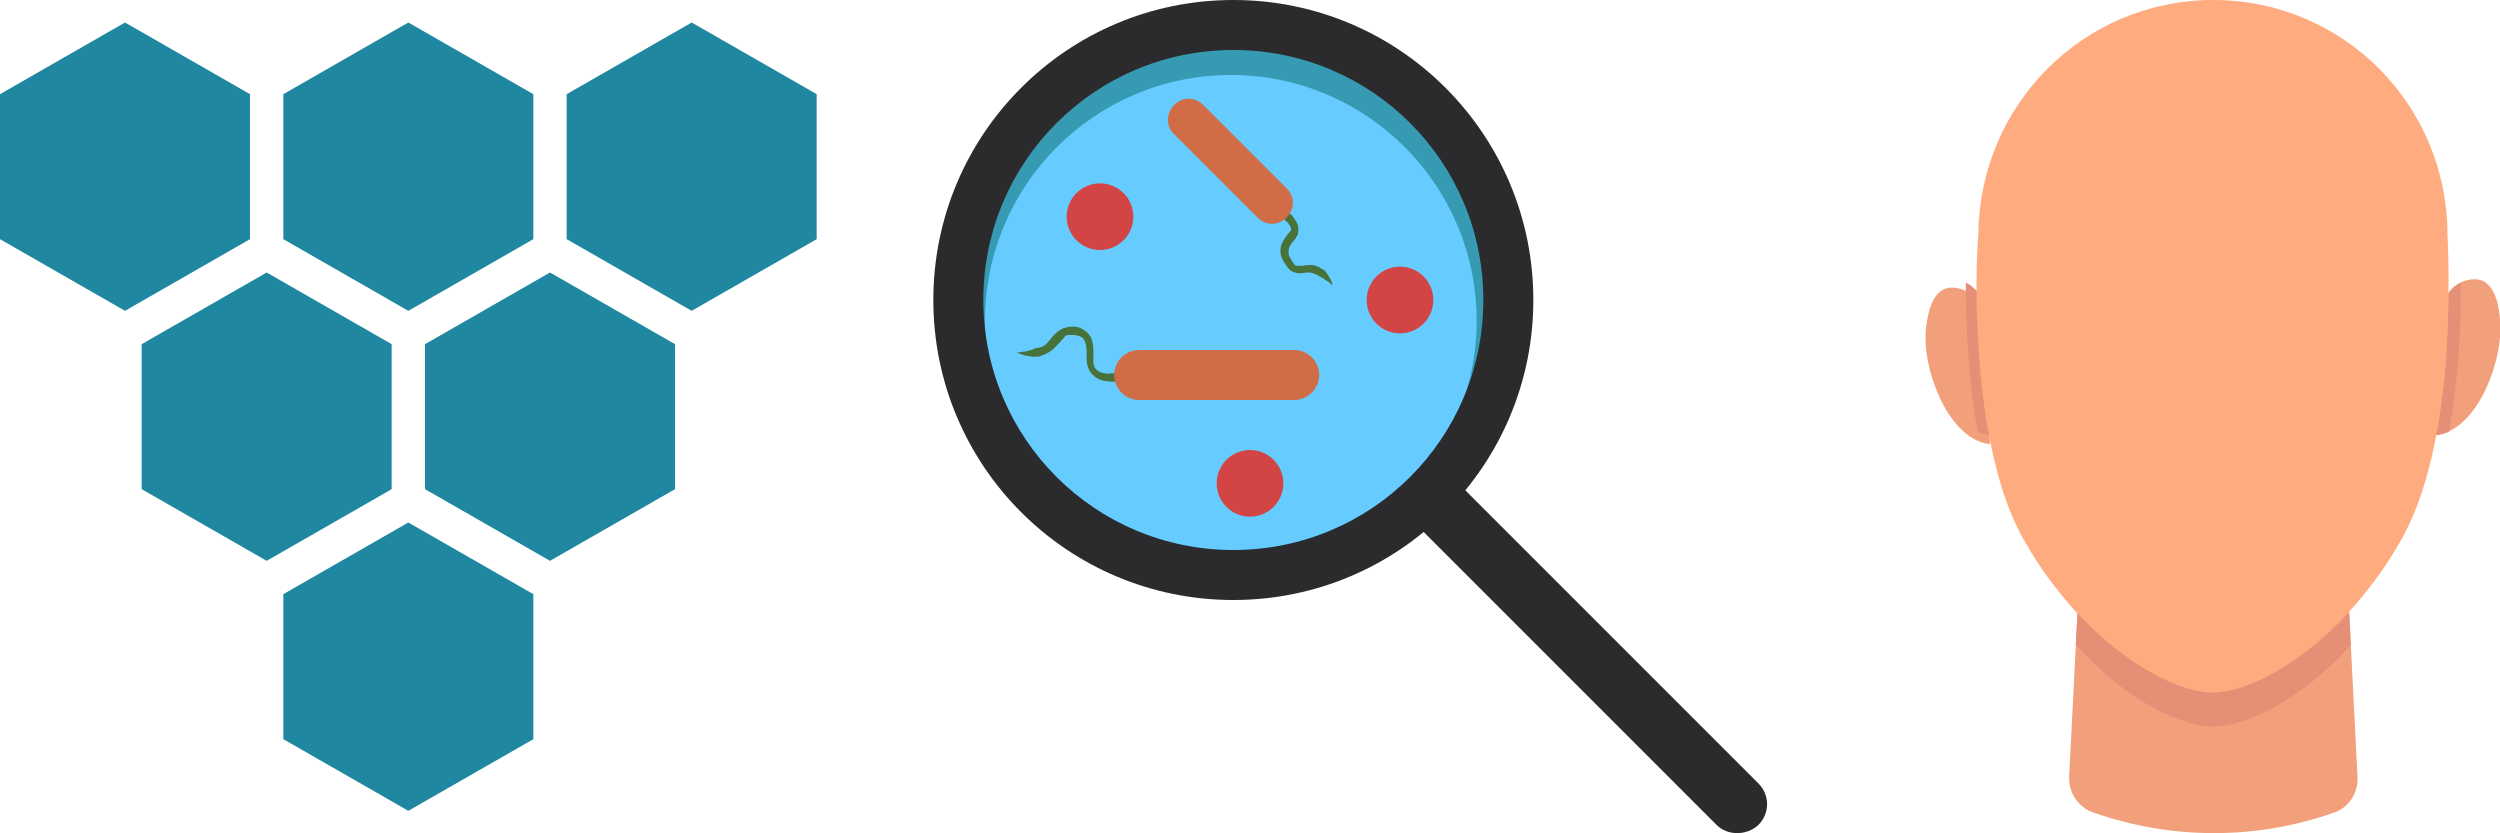 <?xml version="1.0" encoding="utf-8"?>
<!-- Generator: Adobe Illustrator 20.0.0, SVG Export Plug-In . SVG Version: 6.00 Build 0)  -->
<svg version="1.1" id="Layer_1" xmlns="http://www.w3.org/2000/svg" xmlns:xlink="http://www.w3.org/1999/xlink" x="0px" y="0px"
	 width="300px" height="100px" viewBox="0 0 300 100" style="enable-background:new 0 0 300 100;" xml:space="preserve">
<style type="text/css">
	.st0{fill:#1F88A0;}
	.st1{fill:#F2A07C;}
	.st2{fill:#E59076;}
	.st3{fill:#FFAB80;}
	.st4{fill:#2B2B2E;}
	.st5{fill:#369AB2;}
	.st6{fill:#66CCFF;}
	.st7{fill:#D34444;}
	.st8{fill:#477239;}
	.st9{fill:#D16D46;}
</style>
<polygon class="st0" points="49,37.3 34,28.7 34,11.3 49,2.7 64,11.3 64,28.7 "/>
<polygon class="st0" points="32,67.3 17,58.7 17,41.3 32,32.7 47,41.3 47,58.7 "/>
<polygon class="st0" points="66,67.3 51,58.7 51,41.3 66,32.7 81,41.3 81,58.7 "/>
<polygon class="st0" points="49,97.3 34,88.7 34,71.3 49,62.7 64,71.3 64,88.7 "/>
<polygon class="st0" points="15,37.3 0,28.7 0,11.3 15,2.7 30,11.3 30,28.7 "/>
<polygon class="st0" points="83,37.3 68,28.7 68,11.3 83,2.7 98,11.3 98,28.7 "/>
<g id="group">
	<path id="neck" class="st1" d="M282.9,93.2l-0.8-15.8l-0.2-3.9l-0.6-10.8h-31.4l-0.6,10.8l-0.2,3.9l-0.8,15.8l0,0
		c-0.1,1.9,1.1,3.7,2.9,4.3c9.4,3.3,19.6,3.3,28.9,0C281.9,96.9,283,95.1,282.9,93.2L282.9,93.2z"/>
	<path id="chin" class="st2" d="M282.1,77.4c-6.2,6.9-12.9,9.8-16.5,9.8c-3.6,0-10.3-2.9-16.5-9.8l0.2-3.9
		c6.2,6.7,12.7,9.6,16.3,9.6c3.6,0,10.1-2.9,16.3-9.6L282.1,77.4z"/>
	<g id="ears">
		<path id="ear-left" class="st1" d="M238.8,53.3c-3-0.3-5.2-3.5-6.3-6.2c-1-2.4-1.6-5-1.4-7.6c0.2-1.5,0.5-3.5,1.7-4.5
			c1.3-1.1,3.7-0.2,4.6,1.2L238.8,53.3z"/>
		<path id="shadow-left" class="st2" d="M237.4,36.6c0.1,4.4,0.4,10.1,1.5,15.6c-0.6,0-1.1-0.2-1.6-0.4c-1-5.5-1.3-11-1.4-15.5l0,0
			c0-0.8,0-1.6,0-2.4c0.6,0.3,1.2,0.8,1.5,1.3C237.4,35.7,237.4,36.1,237.4,36.6L237.4,36.6z"/>
		<path id="ear-right" class="st1" d="M293.8,35.2c0.8-1.4,3.3-2.3,4.6-1.2c1.2,1,1.5,3,1.6,4.4c0.2,2.6-0.4,5.2-1.4,7.6
			c-1.1,2.7-3.3,5.9-6.3,6.2L293.8,35.2z"/>
		<path id="shadow-right" class="st2" d="M295.3,33.9c0,0.8,0,1.6,0,2.4l0,0c-0.1,4.4-0.4,10-1.4,15.5c-0.5,0.2-1,0.4-1.6,0.4
			c1-5.5,1.4-11.2,1.5-15.6l0,0c0-0.5,0-0.9,0-1.4C294.2,34.7,294.7,34.2,295.3,33.9z"/>
	</g>
	<path id="head" class="st3" d="M293.8,36.3c0,0.1,0,0.2,0,0.3l0,0c-0.1,8.2-1.2,20.7-5.9,28.6c-1.6,2.8-3.4,5.2-5.2,7.3
		c-0.3,0.3-0.6,0.7-0.9,1c-6.2,6.7-12.7,9.6-16.3,9.6c-3.6,0-10.1-2.9-16.3-9.6c-0.3-0.3-0.6-0.6-0.9-1c-1.8-2.1-3.6-4.5-5.2-7.3
		c-4.7-7.9-5.7-20.4-5.9-28.6l0,0c0-0.1,0-0.2,0-0.3c-0.1-4.8,0.2-8.1,0.2-8.1C237.5,12.6,250,0,265.6,0s28.1,12.6,28.1,28.2
		C293.7,28.2,293.9,31.5,293.8,36.3z"/>
</g>
<g id="magnifyer">
	<path id="handle" class="st4" d="M206,99l-36.5-36.5l5-5L211,94c1.4,1.4,1.4,3.6,0,5l0,0C209.6,100.3,207.3,100.3,206,99z"/>
	<ellipse id="glass" class="st5" cx="147.7" cy="36" rx="32" ry="32"/>
	<ellipse id="glass_1_" class="st6" cx="147.7" cy="38.5" rx="29.5" ry="29.5"/>
	<path id="rim" class="st4" d="M184,36c0,19.9-16.1,36-36,36s-36-16.1-36-36s16.1-36,36-36S184,16.1,184,36z M148,6
		c-16.6,0-30,13.4-30,30s13.4,30,30,30s30-13.4,30-30S164.6,6,148,6z"/>
</g>
<g id="microbes">
	<ellipse class="st7" cx="132" cy="26" rx="4" ry="4"/>
	<ellipse class="st7" cx="168" cy="36" rx="4" ry="4"/>
	<ellipse class="st7" cx="150" cy="58" rx="4" ry="4"/>
	<g>
		<g>
			<path class="st8" d="M153.3,25c0,0,0.2,0.1,0.6,0.2c0.2,0.1,0.4,0.2,0.7,0.3c0.1,0.1,0.3,0.2,0.4,0.3c0.1,0.1,0.2,0.3,0.3,0.4
				c0.2,0.3,0.5,0.7,0.5,1.2c0,0.3,0,0.6-0.1,0.8c0,0.1-0.2,0.2-0.2,0.4l-0.1,0.1l0,0l-0.1,0.1c-0.2,0.3-0.5,0.6-0.6,0.9
				c-0.1,0.3-0.1,0.7,0,1c0.1,0.3,0.4,0.7,0.6,1l0.2,0.2c0.1,0,0,0,0.1,0s0.3,0,0.4,0c0.4,0,0.8-0.1,1.3-0.1c0.5,0,0.9,0.2,1.2,0.4
				c0.2,0.1,0.4,0.2,0.5,0.3c0.1,0.1,0.2,0.3,0.3,0.4c0.2,0.3,0.3,0.5,0.4,0.7c0.2,0.4,0.2,0.6,0.2,0.6s-0.2-0.1-0.5-0.4
				c-0.2-0.1-0.4-0.2-0.6-0.4c-0.2-0.1-0.5-0.2-0.7-0.4c-0.3-0.1-0.5-0.2-0.8-0.3c-0.3,0-0.7,0-1.1,0.1c-0.2,0-0.5,0-0.8-0.1
				c-0.1,0-0.3-0.1-0.5-0.2c-0.1-0.1-0.1-0.1-0.3-0.3c-0.3-0.4-0.6-0.8-0.8-1.3c-0.2-0.5-0.2-1.1,0-1.6c0.2-0.5,0.5-0.9,0.8-1.3
				l0.1-0.1l0.1-0.1l0,0c0-0.1,0.1-0.1,0.1-0.1c0-0.1,0.1-0.2,0-0.3c0-0.2-0.2-0.5-0.4-0.7c-0.1-0.1-0.2-0.2-0.3-0.3
				c-0.1-0.1-0.1-0.3-0.2-0.4c-0.1-0.2-0.3-0.4-0.4-0.6C153.4,25.2,153.3,25,153.3,25z"/>
		</g>
		<path class="st9" d="M140.9,16.1l10,10c1,1,2.5,1,3.5,0l0,0c1-1,1-2.5,0-3.5l-10-10c-1-1-2.5-1-3.5,0l0,0
			C139.9,13.6,139.9,15.2,140.9,16.1z"/>
	</g>
	<g>
		<g>
			<path class="st8" d="M136.7,44.6c0,0-0.3,0.2-0.7,0.4c-0.5,0.2-1.2,0.6-2.2,0.8c-0.5,0-1,0-1.7-0.2c-0.6-0.2-1.2-0.7-1.5-1.4
				c-0.1-0.3-0.2-0.7-0.2-1c0-0.3,0-0.6,0-0.9c0-0.6-0.1-1.2-0.3-1.5c-0.2-0.4-0.6-0.5-1.2-0.6c-0.1,0-0.3,0-0.4,0
				c-0.1,0-0.2,0-0.2,0h-0.1c-0.2,0-0.4,0.1-0.5,0.3c-0.3,0.3-0.7,0.8-1.1,1.2c-0.4,0.4-0.9,0.7-1.4,0.9c-0.2,0.1-0.5,0.2-0.7,0.2
				s-0.5,0-0.7,0c-0.4-0.1-0.7-0.1-1-0.2c-0.3-0.1-0.5-0.2-0.6-0.2c-0.1-0.1-0.2-0.1-0.2-0.1s0.3,0,0.8-0.1c0.3,0,0.6-0.1,0.9-0.2
				c0.2,0,0.3-0.1,0.5-0.2c0.2,0,0.4-0.1,0.6-0.1c0.4-0.1,0.7-0.3,1-0.7c0.3-0.3,0.6-0.8,1.1-1.2c0.3-0.2,0.6-0.4,1-0.5
				c0.1,0,0.2,0,0.3-0.1c0.1,0,0.2,0,0.2,0c0.2,0,0.3,0,0.5,0c0.3,0,0.7,0.1,1,0.3c0.4,0.2,0.7,0.5,0.9,0.8c0.4,0.7,0.4,1.4,0.4,2
				c0,0.3,0,0.6,0,0.9c0,0.3,0,0.5,0.1,0.7c0.1,0.4,0.4,0.6,0.8,0.8c0.4,0.1,0.9,0.2,1.3,0.1c0.9,0.1,1.6,0,2.2-0.1
				C136.4,44.6,136.7,44.6,136.7,44.6z"/>
		</g>
		<path class="st9" d="M155.3,42h-18.6c-1.6,0-3,1.3-3,3l0,0c0,1.6,1.3,3,3,3h18.6c1.6,0,3-1.3,3-3l0,0
			C158.3,43.3,156.9,42,155.3,42z"/>
	</g>
</g>
</svg>
